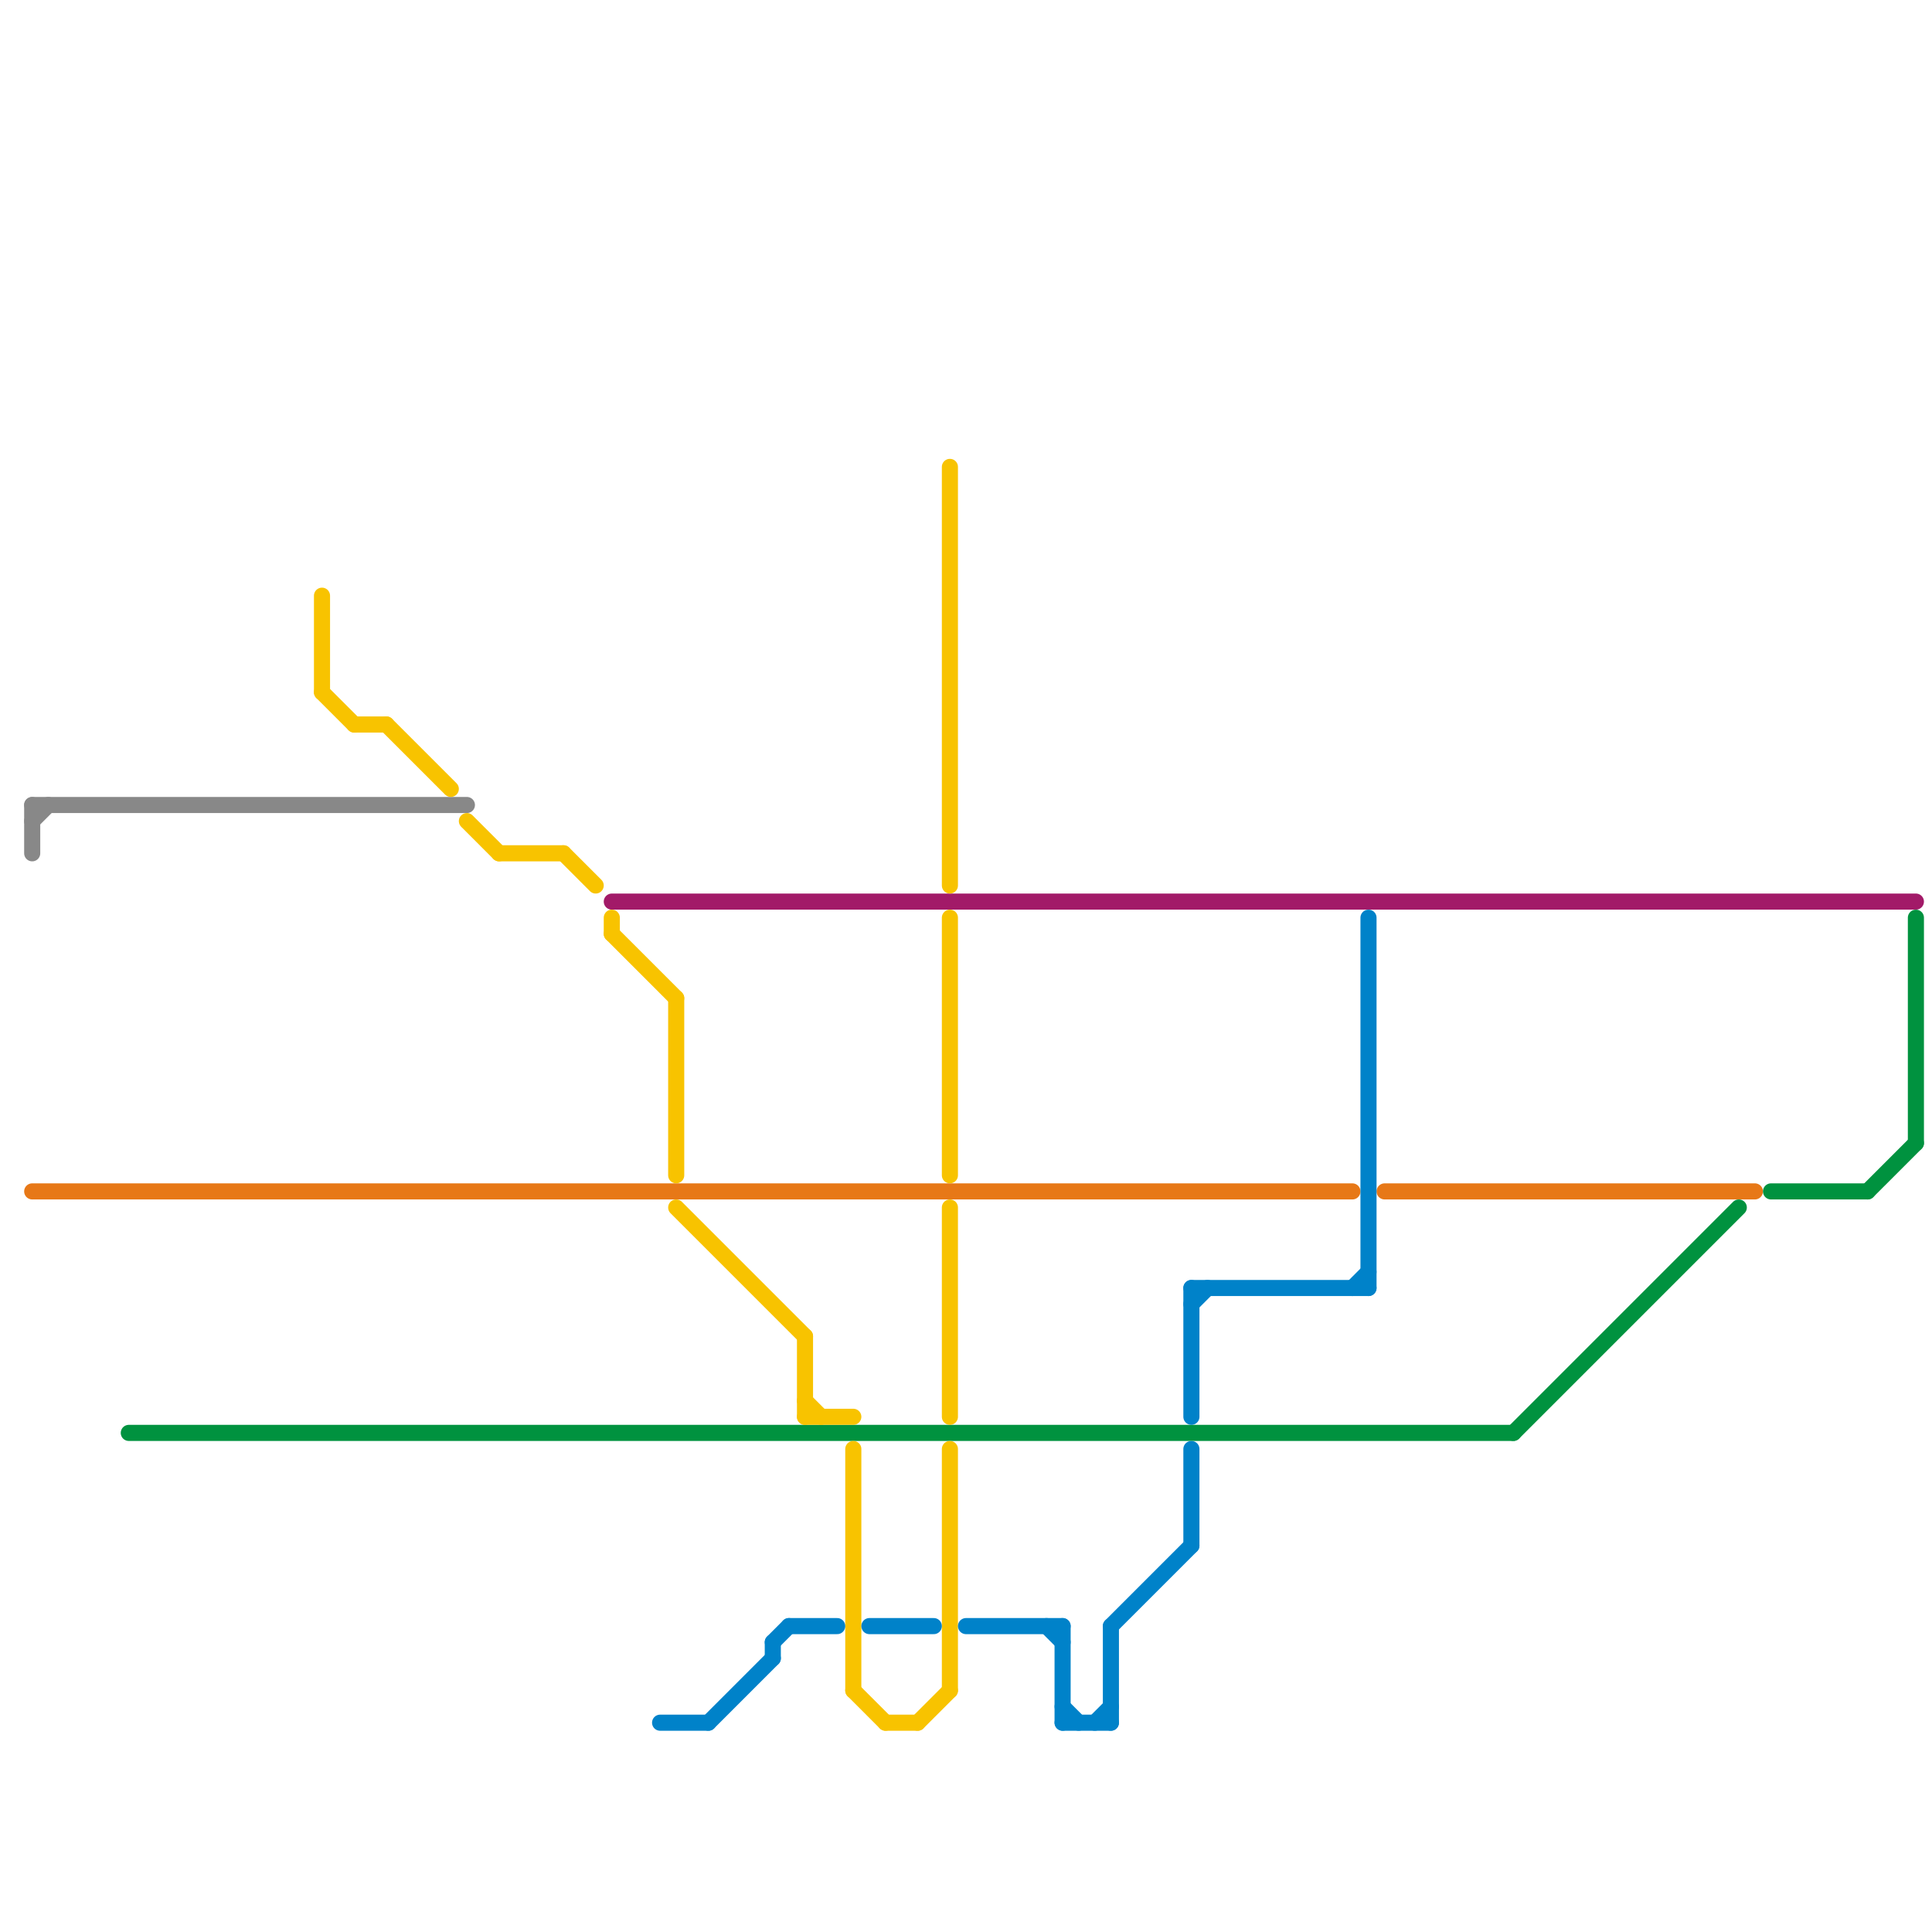 
<svg version="1.1" xmlns="http://www.w3.org/2000/svg" viewBox="0 0 120 120">
<style>text { font: 1px Helvetica; font-weight: 600; white-space: pre; dominant-baseline: central; } line { stroke-width: 1; fill: none; stroke-linecap: round; stroke-linejoin: round; } .c0 { stroke: #888888 } .c1 { stroke: #e77817 } .c2 { stroke: #00923f } .c3 { stroke: #a21a68 } .c4 { stroke: #f8c300 } .c5 { stroke: #0082c9 }</style><defs><g id="wm-xf"><circle r="1.2" fill="#000"/><circle r="0.9" fill="#fff"/><circle r="0.6" fill="#000"/><circle r="0.3" fill="#fff"/></g><g id="wm"><circle r="0.6" fill="#000"/><circle r="0.3" fill="#fff"/></g></defs><line class="c0" x1="2" y1="50" x2="2" y2="53"/><line class="c0" x1="2" y1="50" x2="29" y2="50"/><line class="c0" x1="2" y1="51" x2="3" y2="50"/><line class="c1" x1="2" y1="74" x2="84" y2="74"/><line class="c1" x1="86" y1="74" x2="109" y2="74"/><line class="c2" x1="116" y1="74" x2="119" y2="71"/><line class="c2" x1="110" y1="74" x2="116" y2="74"/><line class="c2" x1="119" y1="57" x2="119" y2="71"/><line class="c2" x1="94" y1="89" x2="108" y2="75"/><line class="c2" x1="8" y1="89" x2="94" y2="89"/><line class="c3" x1="38" y1="56" x2="119" y2="56"/><line class="c4" x1="24" y1="45" x2="28" y2="49"/><line class="c4" x1="55" y1="107" x2="57" y2="107"/><line class="c4" x1="59" y1="75" x2="59" y2="88"/><line class="c4" x1="59" y1="90" x2="59" y2="105"/><line class="c4" x1="50" y1="83" x2="50" y2="88"/><line class="c4" x1="29" y1="51" x2="31" y2="53"/><line class="c4" x1="31" y1="53" x2="35" y2="53"/><line class="c4" x1="59" y1="57" x2="59" y2="73"/><line class="c4" x1="57" y1="107" x2="59" y2="105"/><line class="c4" x1="50" y1="88" x2="53" y2="88"/><line class="c4" x1="35" y1="53" x2="37" y2="55"/><line class="c4" x1="59" y1="29" x2="59" y2="55"/><line class="c4" x1="50" y1="87" x2="51" y2="88"/><line class="c4" x1="22" y1="45" x2="24" y2="45"/><line class="c4" x1="42" y1="62" x2="42" y2="73"/><line class="c4" x1="38" y1="58" x2="42" y2="62"/><line class="c4" x1="38" y1="57" x2="38" y2="58"/><line class="c4" x1="42" y1="75" x2="50" y2="83"/><line class="c4" x1="53" y1="105" x2="55" y2="107"/><line class="c4" x1="20" y1="37" x2="20" y2="43"/><line class="c4" x1="53" y1="90" x2="53" y2="105"/><line class="c4" x1="20" y1="43" x2="22" y2="45"/><line class="c5" x1="85" y1="57" x2="85" y2="80"/><line class="c5" x1="66" y1="106" x2="67" y2="107"/><line class="c5" x1="66" y1="101" x2="66" y2="107"/><line class="c5" x1="54" y1="101" x2="58" y2="101"/><line class="c5" x1="66" y1="107" x2="69" y2="107"/><line class="c5" x1="49" y1="101" x2="52" y2="101"/><line class="c5" x1="74" y1="80" x2="85" y2="80"/><line class="c5" x1="48" y1="102" x2="48" y2="103"/><line class="c5" x1="74" y1="81" x2="75" y2="80"/><line class="c5" x1="48" y1="102" x2="49" y2="101"/><line class="c5" x1="69" y1="101" x2="69" y2="107"/><line class="c5" x1="74" y1="80" x2="74" y2="88"/><line class="c5" x1="60" y1="101" x2="66" y2="101"/><line class="c5" x1="68" y1="107" x2="69" y2="106"/><line class="c5" x1="44" y1="107" x2="48" y2="103"/><line class="c5" x1="69" y1="101" x2="74" y2="96"/><line class="c5" x1="65" y1="101" x2="66" y2="102"/><line class="c5" x1="74" y1="90" x2="74" y2="96"/><line class="c5" x1="84" y1="80" x2="85" y2="79"/><line class="c5" x1="41" y1="107" x2="44" y2="107"/>
</svg>
